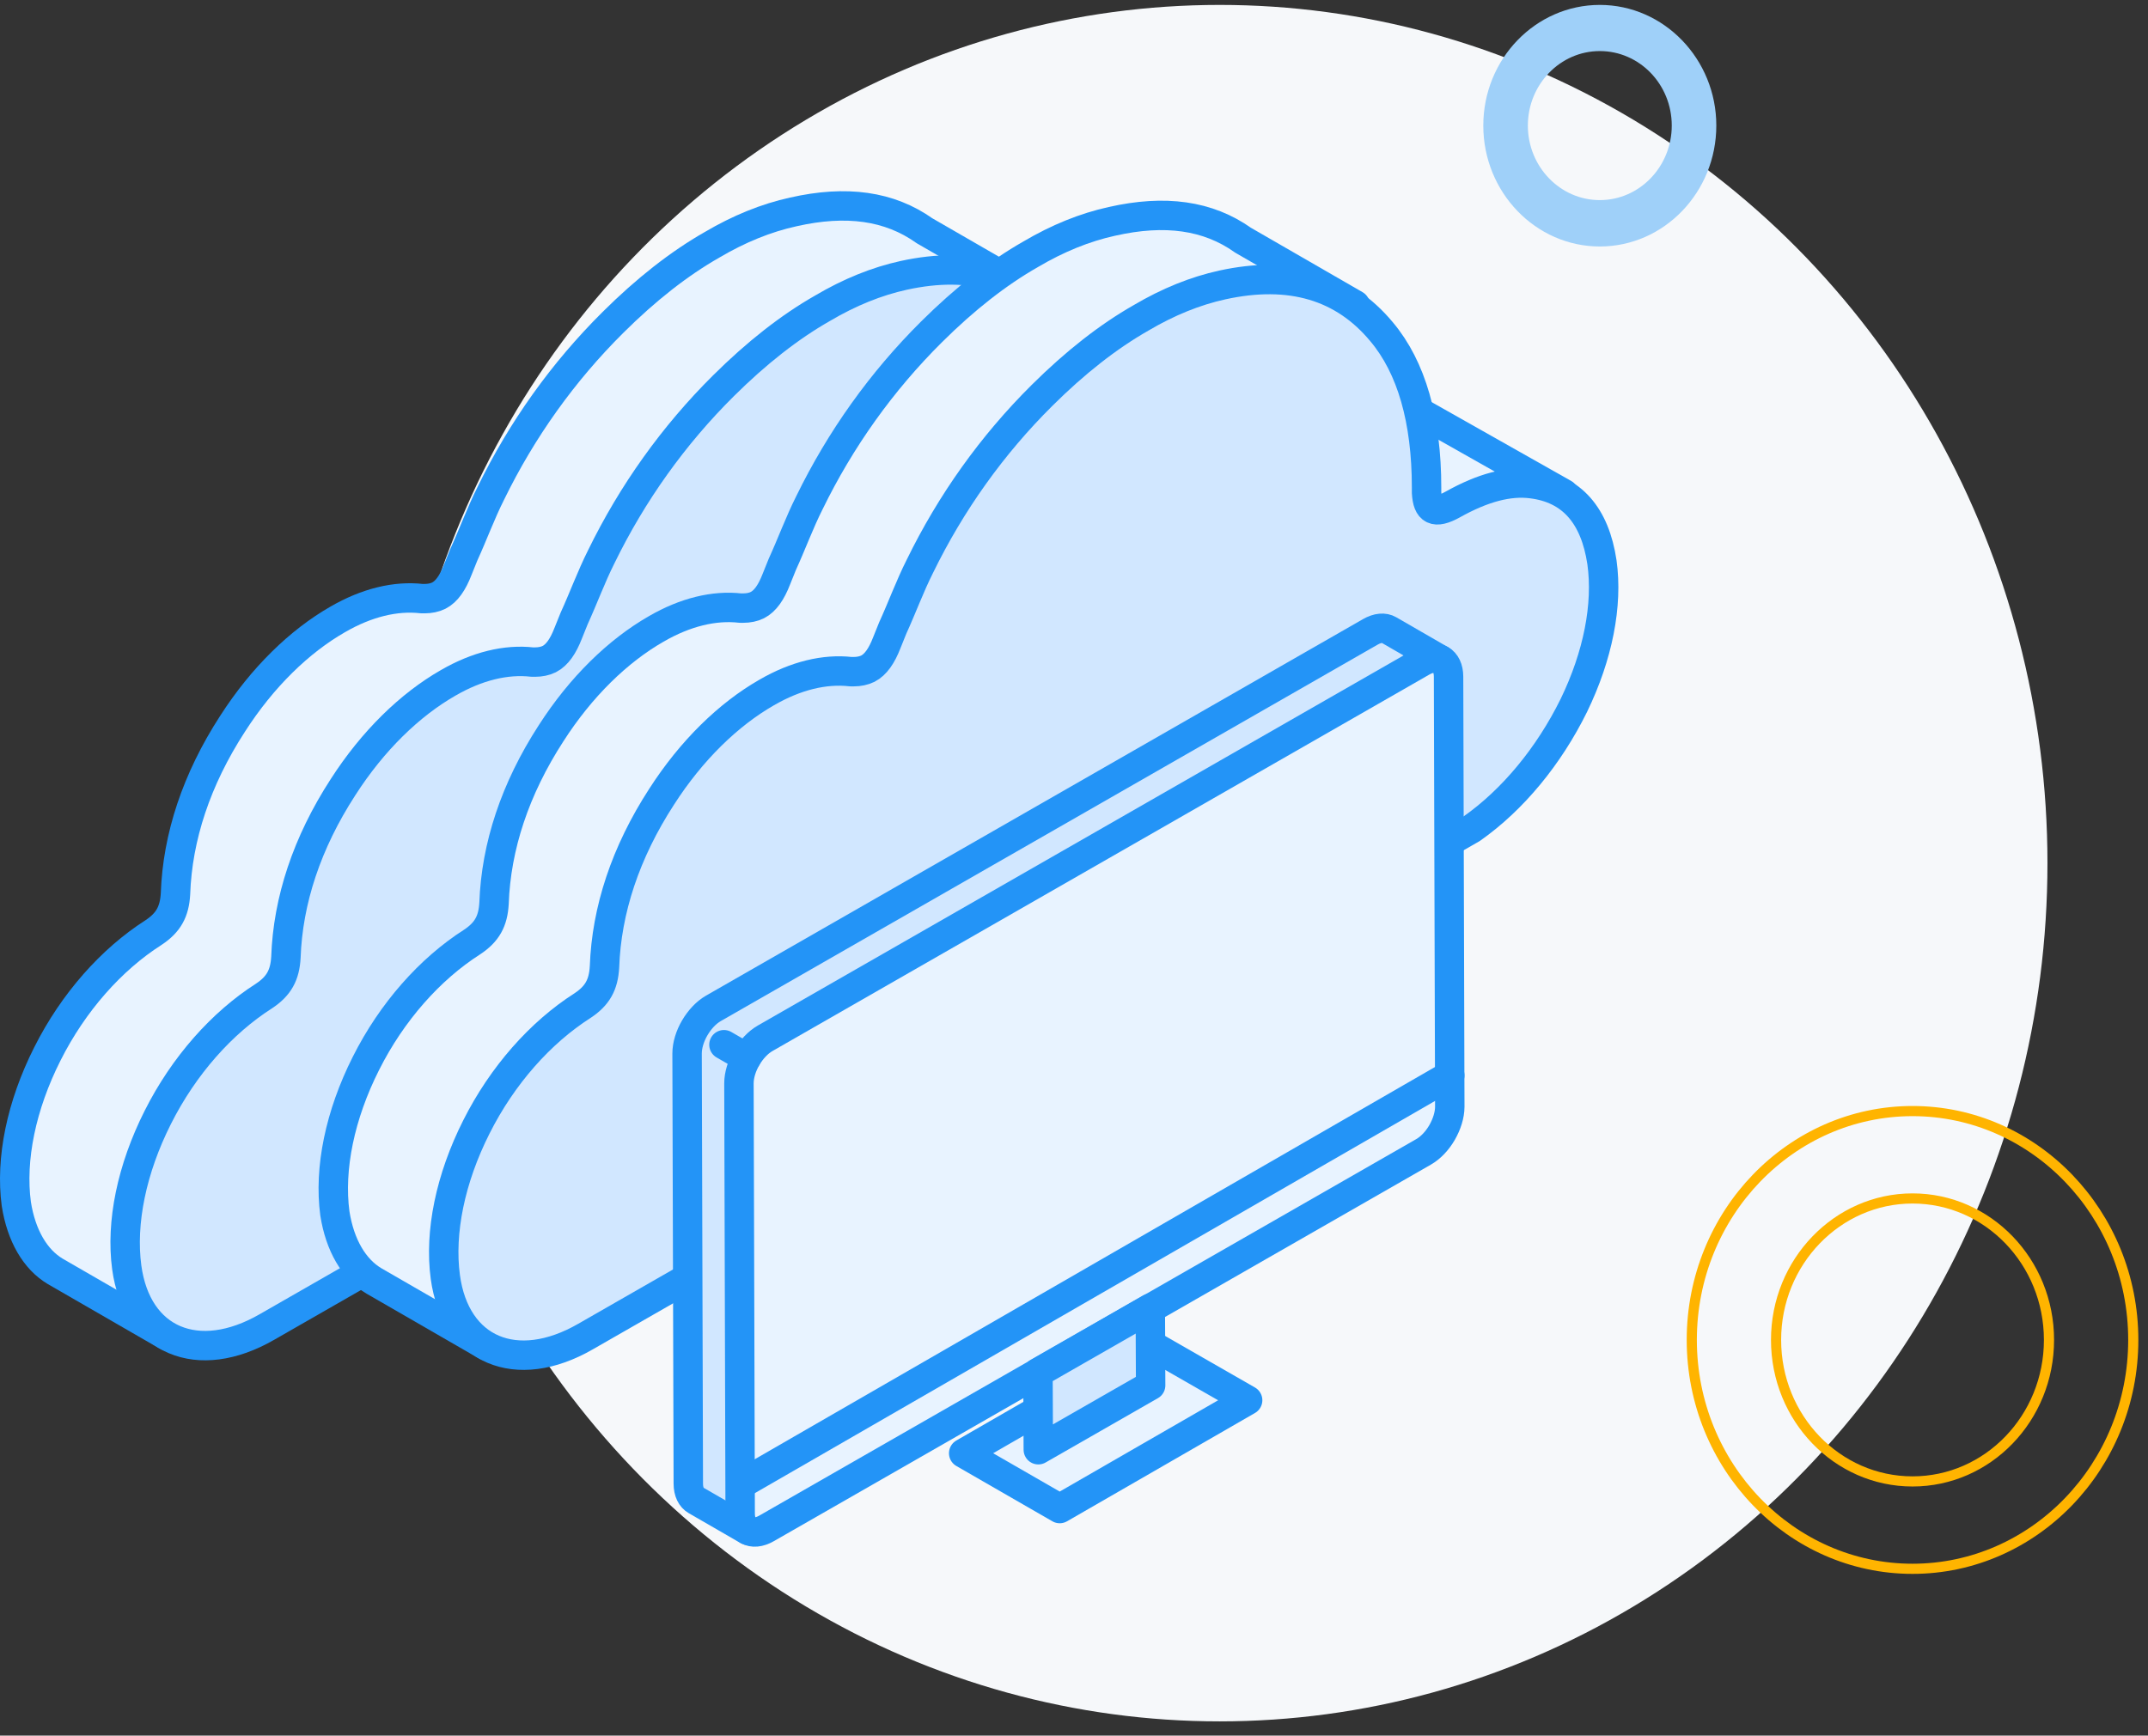 <svg width="146" height="118" viewBox="0 0 146 118" fill="none" xmlns="http://www.w3.org/2000/svg">
    <rect x="0" y="0" width="146" height="118" fill="#333333" stroke="none"/>
    <ellipse cx="82.901" cy="58.683" rx="56.265" ry="58.349" fill="#F6F8FA"/>
    <path d="M129.995 106.659C121.723 106.659 114.991 99.677 114.991 91.099C114.991 82.52 121.723 75.539 129.995 75.539C138.267 75.539 144.999 82.52 144.999 91.099C144.999 99.677 138.267 106.659 129.995 106.659ZM129.995 81.48C124.89 81.48 120.719 85.787 120.719 91.099C120.719 96.411 124.872 100.718 129.995 100.718C135.117 100.718 139.27 96.411 139.27 91.099C139.27 85.787 135.117 81.48 129.995 81.48Z" stroke="#FFB400" stroke-width="0.69" stroke-miterlimit="10"/>
    <path d="M108.739 16.758C104.378 16.758 100.82 13.072 100.82 8.538C100.82 4.005 104.378 0.334 108.739 0.334C113.1 0.334 116.658 4.021 116.658 8.538C116.658 13.056 113.115 16.758 108.739 16.758ZM108.739 3.472C106.044 3.472 103.849 5.746 103.849 8.538C103.849 11.331 106.044 13.605 108.739 13.605C111.434 13.605 113.63 11.331 113.63 8.538C113.63 5.746 111.449 3.472 108.739 3.472Z" fill="#9FD0F9"/>
    <path d="M70.46 20.085L62.839 15.688C60.455 13.995 57.528 13.591 53.922 14.407C52.081 14.812 50.247 15.553 48.406 16.639C46.158 17.92 43.917 19.68 41.669 21.913C38.266 25.291 35.475 29.208 33.362 33.538C32.683 34.886 32.14 36.377 31.521 37.725C31.386 38.062 31.25 38.399 31.114 38.736C30.774 39.613 30.367 40.219 29.824 40.496C29.552 40.631 29.213 40.699 28.873 40.699H28.669C26.896 40.496 24.927 40.968 22.951 42.114C20.363 43.598 17.843 46.032 15.806 49.208C13.354 52.991 12.063 56.908 11.928 60.766C11.86 61.979 11.452 62.728 10.434 63.403C7.574 65.23 4.987 68.136 3.221 71.65C1.448 75.163 0.701 78.811 1.109 81.852C1.448 84.016 2.399 85.634 3.764 86.443L11.384 90.84" fill="#E8F3FF"/>
    <path d="M70.46 20.085L62.839 15.688C60.455 13.995 57.528 13.591 53.922 14.407C52.081 14.812 50.247 15.553 48.406 16.639C46.158 17.92 43.917 19.68 41.669 21.913C38.266 25.291 35.475 29.208 33.362 33.538C32.683 34.886 32.14 36.377 31.521 37.725C31.386 38.062 31.25 38.399 31.114 38.736C30.774 39.613 30.367 40.219 29.824 40.496C29.552 40.631 29.213 40.699 28.873 40.699H28.669C26.896 40.496 24.927 40.968 22.951 42.114C20.363 43.598 17.843 46.032 15.806 49.208C13.354 52.991 12.063 56.908 11.928 60.766C11.86 61.979 11.452 62.728 10.434 63.403C7.574 65.23 4.987 68.136 3.221 71.65C1.448 75.163 0.701 78.811 1.109 81.852C1.448 84.016 2.399 85.634 3.764 86.443L11.384 90.84" stroke="#2394F7" stroke-width="2" stroke-miterlimit="10" stroke-linecap="round" stroke-linejoin="round"/>
    <path d="M74.367 27.104L72.118 37.508L84.642 32.916L74.367 27.104Z" fill="url(#paint0_linear)" stroke="#2394F7" stroke-width="2" stroke-miterlimit="10" stroke-linecap="round" stroke-linejoin="round"/>
    <path d="M78.381 55.687C81.172 53.725 83.624 50.751 85.322 47.305C86.959 43.927 87.638 40.481 87.231 37.575C86.755 34.399 85.186 32.571 82.463 32.234C80.893 32.032 79.128 32.504 77.083 33.65C75.861 34.324 75.378 34.055 75.31 32.841C75.31 32.706 75.31 32.639 75.31 32.504C75.31 27.912 74.291 24.324 72.247 21.897C69.659 18.789 66.053 17.71 61.428 18.721C59.587 19.126 57.754 19.867 55.913 20.954C53.664 22.235 51.424 23.995 49.175 26.227C45.773 29.605 42.981 33.523 40.868 37.852C40.19 39.201 39.646 40.691 39.028 42.039C38.892 42.377 38.756 42.714 38.62 43.051C38.281 43.927 37.873 44.534 37.33 44.811C37.058 44.946 36.719 45.013 36.379 45.013H36.176C34.403 44.811 32.434 45.283 30.457 46.429C27.869 47.912 25.349 50.346 23.312 53.522C20.86 57.305 19.57 61.223 19.434 65.08C19.366 66.294 18.959 67.043 17.94 67.717C15.081 69.545 12.493 72.451 10.727 75.964C8.954 79.477 8.207 83.125 8.615 86.166C9.294 91.17 13.451 92.923 18.144 90.219L78.381 55.687Z" fill="#D1E7FF" stroke="#2394F7" stroke-width="2" stroke-miterlimit="10" stroke-linecap="round" stroke-linejoin="round"/>
    <path d="M92.112 20.729L84.492 16.332C82.108 14.639 79.181 14.235 75.574 15.051C73.733 15.456 71.9 16.198 70.059 17.284C67.811 18.564 65.57 20.325 63.322 22.557C59.919 25.935 57.127 29.853 55.015 34.182C54.336 35.531 53.793 37.021 53.174 38.369C53.038 38.706 52.902 39.044 52.767 39.381C52.427 40.257 52.02 40.864 51.476 41.141C51.205 41.276 50.865 41.343 50.526 41.343H50.322C48.549 41.141 46.58 41.613 44.603 42.759C42.015 44.242 39.495 46.676 37.458 49.852C35.006 53.635 33.716 57.553 33.58 61.41C33.512 62.624 33.105 63.373 32.087 64.047C29.227 65.875 26.639 68.781 24.874 72.294C23.101 75.807 22.354 79.455 22.761 82.496C23.101 84.661 24.051 86.279 25.417 87.088L33.037 91.485" fill="#E8F3FF"/>
    <path d="M92.112 20.729L84.492 16.332C82.108 14.639 79.181 14.235 75.574 15.051C73.733 15.456 71.9 16.198 70.059 17.284C67.811 18.564 65.57 20.325 63.322 22.557C59.919 25.935 57.127 29.853 55.015 34.182C54.336 35.531 53.793 37.021 53.174 38.369C53.038 38.706 52.902 39.044 52.767 39.381C52.427 40.257 52.02 40.864 51.476 41.141C51.205 41.276 50.865 41.343 50.526 41.343H50.322C48.549 41.141 46.58 41.613 44.603 42.759C42.015 44.242 39.495 46.676 37.458 49.852C35.006 53.635 33.716 57.553 33.58 61.41C33.512 62.624 33.105 63.373 32.087 64.047C29.227 65.875 26.639 68.781 24.874 72.294C23.101 75.807 22.354 79.455 22.761 82.496C23.101 84.661 24.051 86.279 25.417 87.088L33.037 91.485" stroke="#2394F7" stroke-width="2" stroke-miterlimit="10" stroke-linecap="round" stroke-linejoin="round"/>
    <path d="M96.013 27.755L93.772 38.159L106.297 33.567L96.013 27.755Z" fill="url(#paint1_linear)" stroke="#2394F7" stroke-width="2" stroke-miterlimit="10" stroke-linecap="round" stroke-linejoin="round"/>
    <path d="M100.035 56.339C102.826 54.376 105.278 51.403 106.976 47.957C108.613 44.579 109.292 41.133 108.885 38.227C108.409 35.051 106.84 33.223 104.116 32.886C102.555 32.684 100.782 33.156 98.737 34.302C97.515 34.976 97.032 34.706 96.964 33.493C96.964 33.358 96.964 33.291 96.964 33.156C96.964 28.564 95.945 24.976 93.901 22.549C91.313 19.441 87.707 18.362 83.082 19.373C81.241 19.778 79.407 20.519 77.567 21.605C75.318 22.886 73.078 24.646 70.829 26.879C67.427 30.257 64.635 34.175 62.523 38.504C61.843 39.852 61.3 41.343 60.681 42.691C60.546 43.028 60.41 43.365 60.274 43.702C59.935 44.579 59.527 45.185 58.984 45.463C58.712 45.597 58.373 45.665 58.033 45.665H57.83C56.057 45.463 54.087 45.935 52.111 47.081C49.523 48.564 47.003 50.998 44.966 54.174C42.514 57.957 41.224 61.874 41.088 65.732C41.02 66.945 40.613 67.695 39.594 68.369C36.735 70.196 34.147 73.103 32.381 76.616C30.608 80.129 29.861 83.777 30.269 86.818C30.948 91.822 35.105 93.574 39.798 90.87L100.035 56.339Z" fill="#D1E7FF" stroke="#2394F7" stroke-width="2" stroke-miterlimit="10" stroke-linecap="round" stroke-linejoin="round"/>
    <path d="M72.029 102.562L84.802 95.199L78.261 91.447L65.502 98.802L72.029 102.562Z" fill="#E8F3FF" stroke="#2394F7" stroke-width="2" stroke-miterlimit="10" stroke-linecap="round" stroke-linejoin="round"/>
    <path d="M97.922 44.864L94.407 42.834C94.082 42.646 93.637 42.676 93.139 42.961L48.489 68.556C47.992 68.841 47.546 69.328 47.222 69.882C46.898 70.436 46.701 71.065 46.701 71.627L46.784 100.863C46.784 101.432 46.988 101.821 47.312 102.009L50.828 104.039L55.868 97.702L93.23 76.286C93.728 76.002 94.173 75.522 94.497 74.96C94.822 74.406 95.018 73.777 95.018 73.215L94.95 48.601L97.922 44.864Z" fill="#D1E7FF" stroke="#2394F7" stroke-width="2" stroke-miterlimit="10" stroke-linecap="round" stroke-linejoin="round"/>
    <path d="M98.542 75.245L98.459 46.009C98.459 45.44 98.255 45.05 97.931 44.863C97.606 44.676 97.161 44.706 96.663 44.99L52.014 70.586C51.516 70.87 51.071 71.357 50.746 71.911C50.422 72.466 50.226 73.095 50.226 73.657L50.309 102.892C50.309 103.461 50.512 103.851 50.837 104.038C51.161 104.225 51.606 104.196 52.104 103.911L96.754 78.316C97.252 78.031 97.697 77.552 98.021 76.99C98.338 76.436 98.542 75.806 98.542 75.245Z" fill="#E8F3FF" stroke="#2394F7" stroke-width="2" stroke-miterlimit="10" stroke-linecap="round" stroke-linejoin="round"/>
    <path d="M78.209 94.188L78.187 88.945L70.551 93.32L70.574 98.563L78.209 94.188Z" fill="#D1E7FF" stroke="#2394F7" stroke-width="2" stroke-miterlimit="10" stroke-linecap="round" stroke-linejoin="round"/>
    <path d="M50.739 71.912L49.207 71.028" stroke="#2394F7" stroke-width="2" stroke-miterlimit="10" stroke-linecap="round"/>
    <path d="M98.541 73.118L50.723 100.698" stroke="#2394F7" stroke-width="2" stroke-miterlimit="10" stroke-linecap="round"/>
    <defs>
    <linearGradient id="paint0_linear" x1="83.7" y1="36.353" x2="118.574" y2="50.039" gradientUnits="userSpaceOnUse">
    <stop stop-color="#E8F3FF"/>
    <stop offset="1" stop-color="#8BC4FF"/>
    </linearGradient>
    <linearGradient id="paint1_linear" x1="105.351" y1="37.003" x2="140.225" y2="50.688" gradientUnits="userSpaceOnUse">
    <stop stop-color="#E8F3FF"/>
    <stop offset="1" stop-color="#8BC4FF"/>
    </linearGradient>
    </defs>
</svg>
